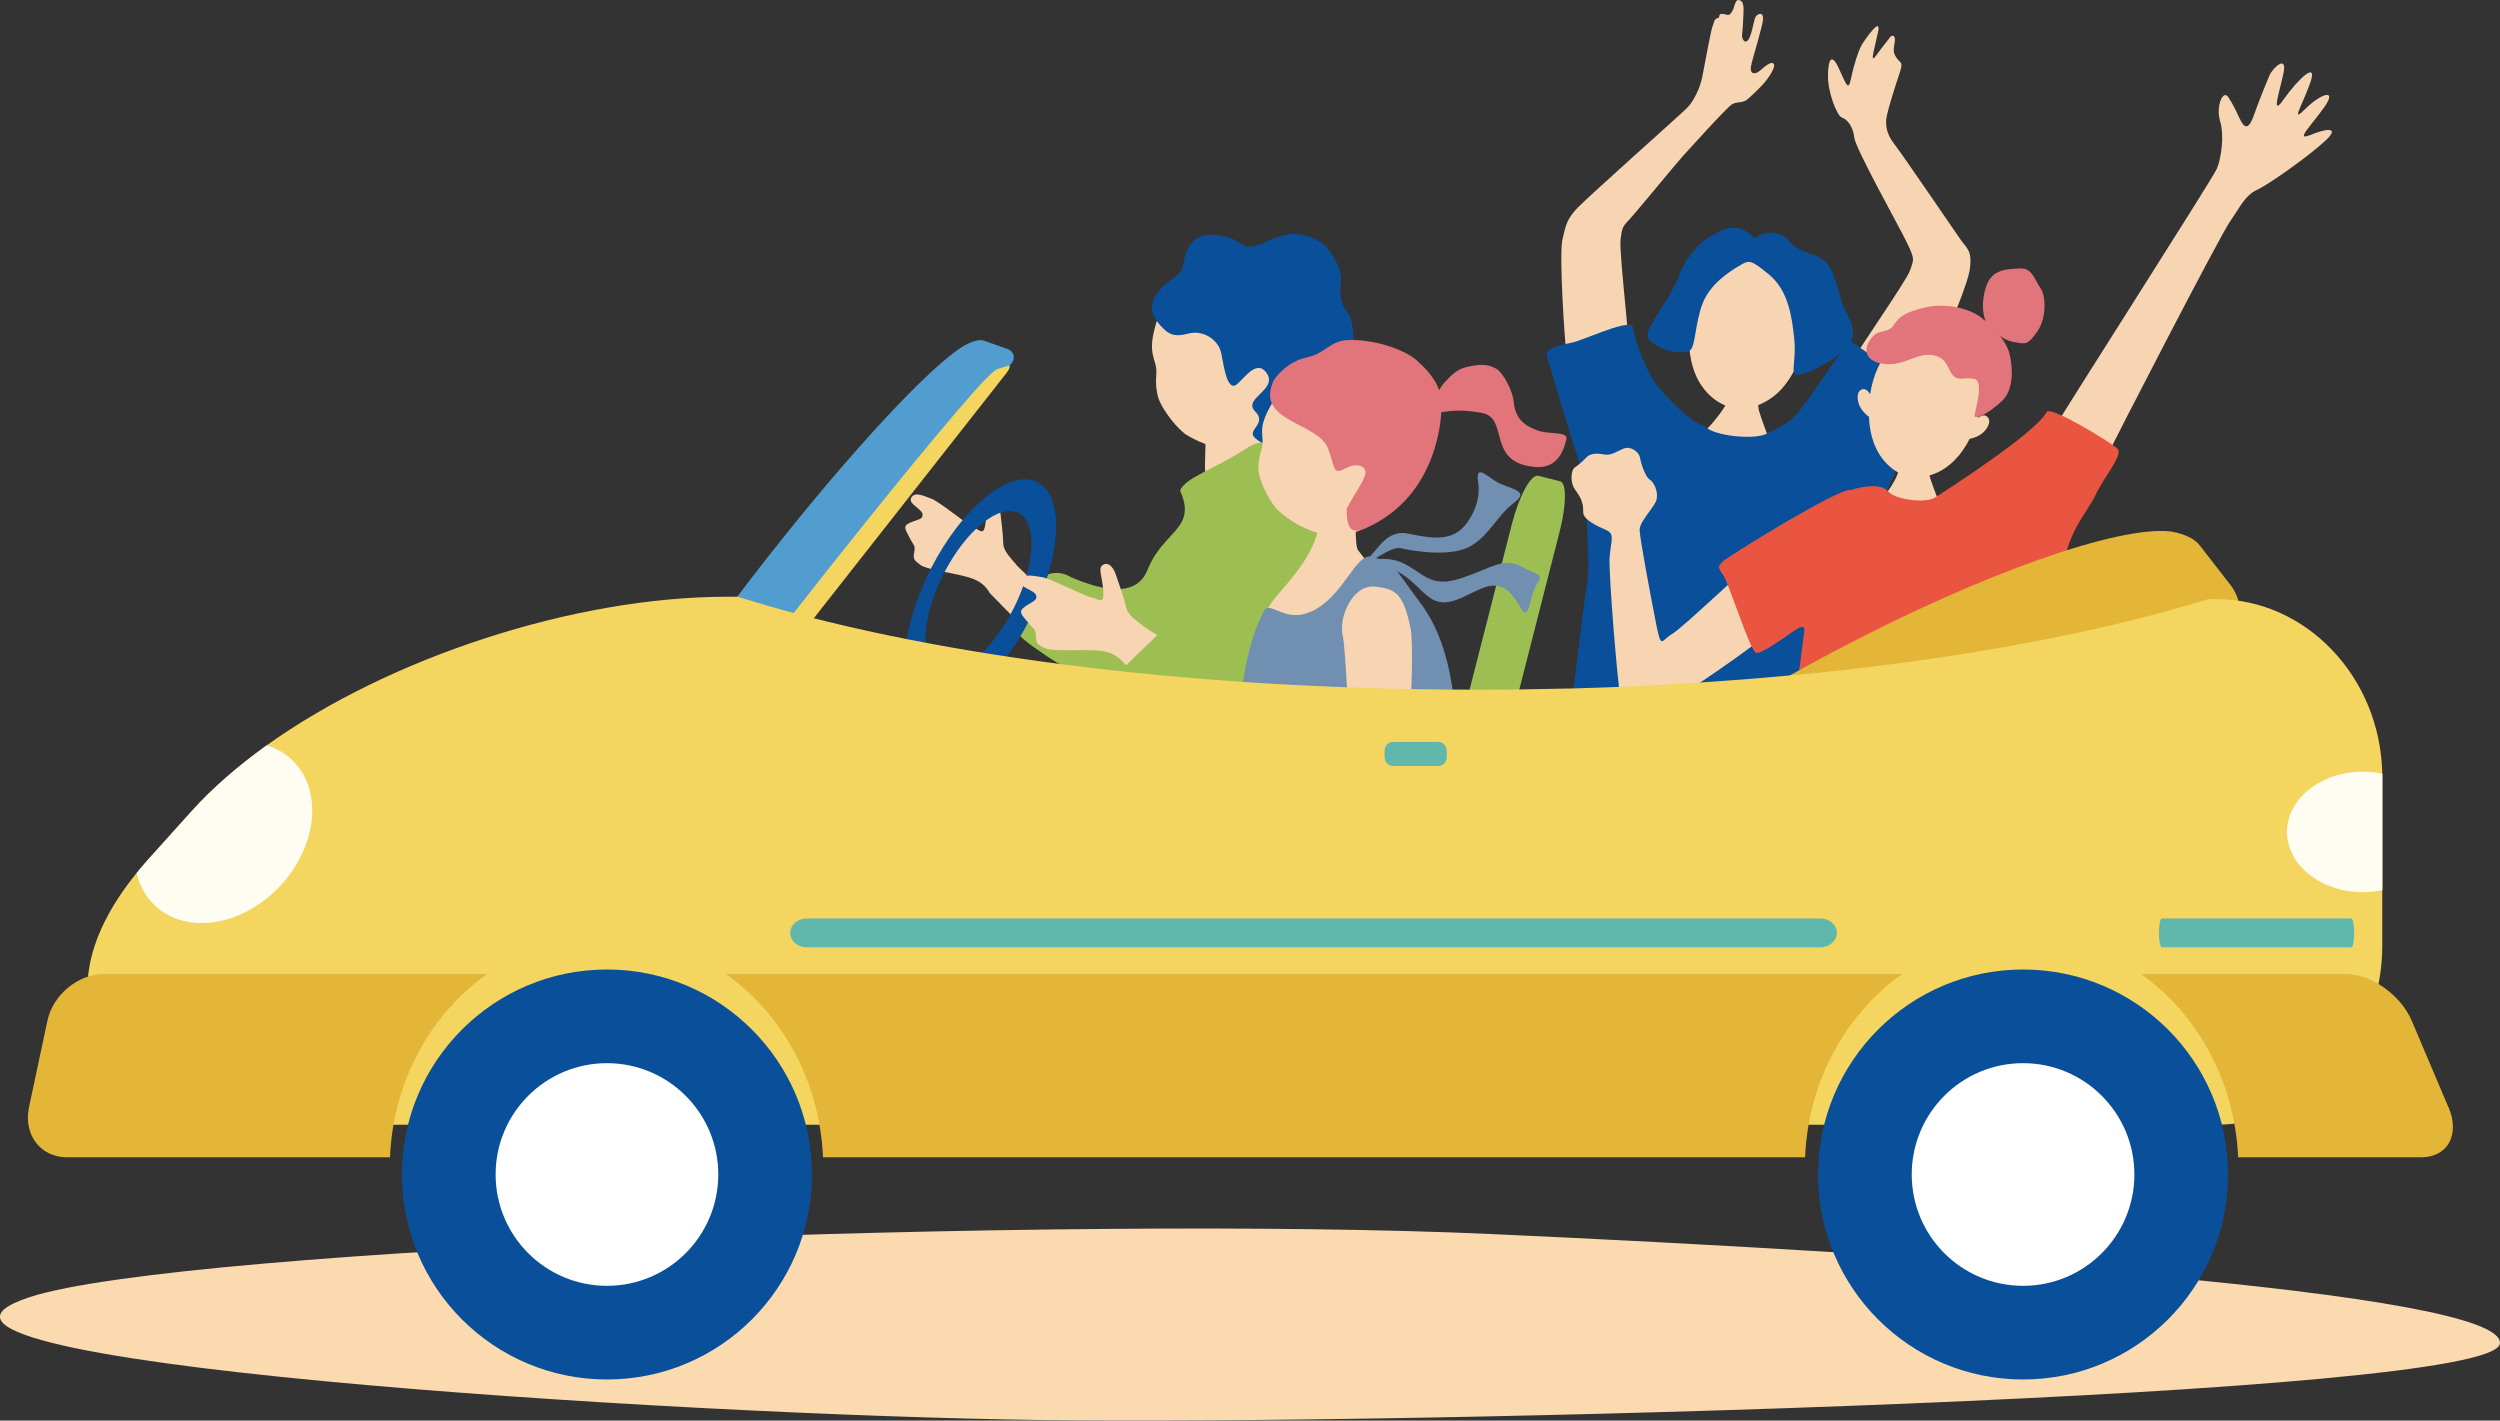 <?xml version="1.0" encoding="UTF-8"?><svg id="_レイヤー_2" xmlns="http://www.w3.org/2000/svg" viewBox="0 0 171.35 97.37"><rect x="0" y="0" width="171.35" height="97.37" fill="#333333" stroke="none"/><defs><style>.cls-1{fill:#f4d560;}.cls-1,.cls-2,.cls-3,.cls-4,.cls-5,.cls-6,.cls-7,.cls-8,.cls-9,.cls-10,.cls-11,.cls-12,.cls-13{stroke-width:0px;}.cls-2{fill:#e95541;}.cls-3{fill:#e1757b;}.cls-4{fill:#0a4f9a;}.cls-5{fill:#fff;}.cls-6{fill:#f7d4b2;}.cls-7{fill:#519dcf;}.cls-8{fill:#fbdab0;}.cls-9{fill:#fffdf2;}.cls-10{fill:#9dbe52;}.cls-11{fill:#708fb1;}.cls-12{fill:#e3b638;}.cls-13{fill:#60b7ac;}</style></defs><g id="_レイヤー_1-2"><path class="cls-8" d="m2.05,88.9c10.43-3.4,71.47-5.62,100.13-4.32,28.67,1.3,69.67,3.89,69.16,7.52-.51,3.63-74.4,5.56-99.85,5.23-25.45-.33-83.06-3.99-69.44-8.43Z"/><path class="cls-6" d="m69.67,38.72c-.67-.76-.91-1.08-.91-1.53,0-.45-.13-1.53-.21-2.18-.09-.65-.39-.92-.72-.77-.33.15-.16.66-.28,1.6-.12.94-.37.5-.84.29-.47-.21-2.32-1.74-2.85-1.94-.54-.19-1.14-.52-1.4-.09-.26.43.73.77.77,1.14.05.37-.34.36-.87.59-.53.23-.28.49-.02,1.02.26.53.42.5.32,1-.1.49.04.58.41.86.37.28,1.6.46,2.64.69,1.04.23,1.66.44,2.14,1.26.03.05,1.63,1.65,1.7,1.75,1.4,1.01,3.56-1.19.8-3.02-.33-.31-.57-.54-.68-.66Z"/><path class="cls-6" d="m82.61,29.88c.17-.03,2.4-.3,2.61-.36.16.36.62,3.24.68,3.75.11.87.2,2.13.01,3.37-.19.46-2.77,2.02-3.07-1.37-.11-1.25-.26-2.92-.25-3.33,0-.7.07-1.81.02-2.06Z"/><path class="cls-6" d="m88.95,28.06c-.99,1.8-2.57,2.73-3.92,2.77-1.35.04-2.62-.35-3.79-1.07-.94-.76-1.67-1.94-1.84-2.46-.15-.47-.2-1.04-.15-1.58.11-1.26-.76-1.22.06-3.79.25-.78,1.82-4.37,5.44-4.68,3.18-.27,6.27,7.04,4.2,10.81Z"/><path class="cls-10" d="m97.97,52.2c-.5-1.82-3.24-7.98-5.2-10.52-1.74-2.27.64-6.95-1.38-7.79-3.53-1.46-3.48-4.79-6.06-3.1-2.16,1.41-4.05,1.92-4.45,2.83,1.19,2.66-1.15,2.72-2.23,5.44-.84,2.13-3.59,1.2-5.23.51,0,0-1.62-1.15-2.91,1.04-1.4,2.36-1.69,2.39,1.28,4.39,3.33,2.25,6.11,1.8,7.2,2.62,1.31.98-.32,6.02-1.57,7.51-1.64,1.96-2.34,3.9,4.02,5.35,3.38,1.45,5.33.03,7.72.69,1.49.42,9.42-6.71,8.81-8.96Z"/><path class="cls-4" d="m85.35,16.85c.43.09.65.08,1.4-.27.75-.35,1.61-.68,2.5-.49.89.19,1.47.57,1.74.93s1.04,1.36.91,2.33c-.13.97.08,1.63.5,2.14.42.51.5,2.63.25,3.19-.25.56-.97,1.38-1.38,1.71-.41.33-1.06,3.14-2.75,3.14-1.14,0-1.21,1.6-2.49.5-.65-.55.86-.97,0-1.83-.91-.91,1.67-1.5.74-2.69-.78-1.01-1.78.93-2.21.93s-.62-.92-.85-2.2c-.15-.8-.93-1.44-1.84-1.44-.55,0-1.31.51-2.06-.21-.75-.72-1.24-1.45-.49-2.5.75-1.05,1.67-1.06,1.8-2.06.13-.99.69-2.05,2.08-1.94,1.4.12,1.66.57,2.16.76Z"/><path class="cls-4" d="m71.11,33.05c-1.87-.96-5.14,1.69-7.3,5.91-2.16,4.22-2.39,8.42-.51,9.37,1.87.96,5.14-1.69,7.3-5.91,2.16-4.22,2.39-8.42.51-9.37Zm-6.79,12.86c-1.32-.67-1.15-3.62.36-6.59,1.52-2.97,3.81-4.83,5.13-4.16,1.32.67,1.15,3.62-.36,6.59-1.52,2.97-3.81,4.83-5.13,4.16Z"/><path class="cls-6" d="m78.46,42.99c-.86-.65-1.18-.92-1.28-1.39-.1-.47-.47-1.56-.7-2.22-.23-.66-.61-.87-.92-.64-.31.23-.02.72.06,1.73.08,1-.27.6-.81.48-.54-.12-2.79-1.3-3.38-1.39-.6-.08-1.29-.29-1.47.21-.18.51.92.64,1.05,1.02.13.37-.28.44-.77.8-.5.35-.18.57.21,1.06.39.5.54.43.55.96,0,.53.17.59.61.81.44.21,1.76.13,2.89.14,1.13.01,1.82.1,2.5.84.04.05.11.11.21.19.67-.7,1.4-1.35,2.11-2.06-.41-.25-.71-.44-.85-.54Z"/><path class="cls-6" d="m118.88,26.33c.1.02,1.45.37,1.58.38.01.24.02,1.13.1,1.44.08.31.73,2.12.83,2.28-1.75,1.11-3.83.55-4.62-.88.3-.09,1.41-1.49,1.63-2.03.16-.4.45-1.03.47-1.18Z"/><path class="cls-6" d="m126.6,25.35c.3-.75,4.07-6.07,4.32-6.83.26-.76.33-.74-.22-1.89-.56-1.15-3.54-6.47-3.61-7.21-.07-.74-.5-1.26-.84-1.36-.34-.1-.96-1.7-.96-2.83,0-1.13.24-1.65.74-.55.51,1.1.66,1.61.83.73.18-.87.52-2,.8-2.43.28-.43,1.28-1.84,1.07-.83-.2,1.01-.62,2.32-.16,1.68.46-.64.84-1.08.97-1.27.14-.2.41-.17.32.36-.09.53-.11.71.15,1.07.26.37.47.2.17,1.08-.3.87-.79,2.49-.86,2.88-.07.39-.15,1.06.5,1.9.65.84,4.15,6,4.57,6.59.42.6.83.73.6,2.14-.23,1.41-3.23,8.23-3.53,8.7-.31.47-4.86-1.94-4.86-1.94Z"/><path class="cls-6" d="m107.94,24.66c-.26-.03-.49.01-.59-.63-.11-.64-.5-6.61-.26-7.61.24-1,.27-1.38,1.06-2.2.79-.82,7.02-6.36,7.48-6.82.46-.46.89-1.37,1.04-2.11.15-.74.58-3.13.69-3.42.11-.28.12-.58.35-.62.23-.04.02-.32.34-.3s.42.22.65-.13c.22-.34.2-.89.51-.81.31.08.3.46.29.88-.02.42-.05,1.2-.1,1.47-.05.27.21.74.46.32s.34-1.35.48-1.54c.14-.2.51-.35.5.13,0,.48-.74,2.76-.83,3.29s.28.57.61.29c.33-.28.79-.7.95-.47.16.23-.38.98-.61,1.26s-.94.96-1.22,1.19c-.28.23-.65.13-1,.3-.35.18-3.1,3.25-3.45,3.63-.35.38-3.33,4.01-3.7,4.38-.37.38-.44.56-.52,1.32-.07.75.46,5.59.49,6.24.02.65.13.87.06,1.24s-3.67.73-3.67.73Z"/><path class="cls-4" d="m111.9,22.31c.01.61.86,3.05,1.58,3.98.72.93,2.41,2.69,3.41,2.95.49.61,3.29.95,4.22.48s1.53-.69,2.26-1.61c.73-.92,2.97-4.21,3.18-4.5s.25-.28.75.09c.5.37,4.31,2.91,4.62,3.4.31.5.18.56-.16,1.1-.34.54-2.33,5.13-2.72,6.19s-2.29,8.48-2.64,9.78c-.35,1.3-.61,7.21-.65,7.89-.04.68.28,1.14-.8,1.1s-9.4-.76-10.36-.98c-.97-.21-5.56-1.28-6.22-1.2-.66.08-1.24-.06-.87-1.64.36-1.58,1.05-8.1,1.28-9.38.23-1.29-.07-7.01-.63-8.6-.56-1.59-1.98-6.47-2.13-6.98-.15-.51.98-.75,1.73-.9s3.48-1.47,4.16-1.18Z"/><path class="cls-6" d="m122.08,26.69c-1,1.07-2.3,1.45-3.3,1.26-.99-.19-2.07-1.01-2.61-2.38-1.13-2.85-.01-8.58,4.52-7.72,4.53.85,3.48,6.6,1.39,8.84Z"/><path class="cls-4" d="m120.27,16.35c.53-.48,1.67-.67,2.4.21.73.88,1.91.74,2.53,1.47.62.73.85,2.19,1.12,2.9.27.71,1.03,1.65.51,2.57-.52.93-2.96,2.17-3.58,2.19-.62.02-.11-.86-.27-2.44-.16-1.58-.42-3.35-1.73-4.43-1.31-1.08-1.37-1-2.06-.59-.69.41-1.99,1.24-2.51,2.61-.51,1.37-.47,2.88-.84,3.17-.36.29-1.66.1-2.29-.32-.63-.42-.88-.56-.3-1.56s1.65-2.54,1.88-3.34c.23-.8,1.22-2.09,1.95-2.49.74-.4,1.88-1.35,3.18.04Z"/><path class="cls-6" d="m130.51,31c.13.01,1.39.1,1.55.1.03.29.13,1.35.25,1.72.12.36.58,1.64.72,1.83-.33.44-3.6.09-4.18-.44.35-.14,1.07-1.26,1.22-1.75.15-.5.42-1.26.44-1.45Z"/><path class="cls-6" d="m140.42,29.96c.66-1.21,11.25-17.73,11.53-18.41.28-.67.52-2.21.22-3.23-.31-1.02.19-2.21.55-1.67.36.53.52.92.79,1.48s.56.92.97-.23c.41-1.15.85-2.22,1.07-2.73.22-.51,1.18-1.4.98-.27-.2,1.13-.96,3.28,0,1.9.97-1.38,2.39-2.72,1.8-1.09-.58,1.63-1.36,2.78-.31,1.74,1.06-1.04,2.21-1.42,1.29-.11-.92,1.3-2.02,2.34-.98,1.92,1.03-.43,2.08-.61,1.12.32-.96.93-3.86,3.02-4.73,3.42-.87.4-1.2,1.23-1.88,2.19-.68.96-7.97,15.07-8.45,16.13-.48,1.06-3.71-.8-3.98-1.36Z"/><path class="cls-6" d="m120.36,38.49c-.78.41-5.01,4.54-5.75,4.96-.74.42-.74,1.12-1.09-.65-.35-1.77-1.12-5.84-1.14-6.46-.02-.62,1.08-1.62,1.17-2.14.1-.53-.17-1.13-.48-1.33-.31-.2-.59-1.09-.67-1.51-.08-.42-.66-.81-1.13-.61-.47.2-.87.49-1.32.4-.44-.09-.94-.1-1.22.2-.28.3-.59.56-.81.7-.22.14-.35.99.05,1.53.4.54.56.92.54,1.5s1.09,1.02,1.64,1.28c.55.26.24.81.17,1.87-.07,1.06.54,8.63.78,9.85.24,1.22.97,1.38,2.19.76,1.22-.61,7.69-5,8.4-5.88.71-.87-.73-4.4-1.34-4.47Z"/><path class="cls-2" d="m126.81,33.6c.64-.22,2.11-.52,2.59.07s2.59.85,3.25.42c.66-.43,6.85-4.39,7.62-5.84.18-.52,4.4,2.07,4.85,2.49.45.42-.9,1.92-1.49,3.18-.58,1.26-2.18,2.74-2.3,5.86-.12,3.12-.26,18.23-.28,18.84-.02.62.32.86-.86.73-1.18-.12-5.94-.29-7.04-.08-1.09.22-4.73-.45-5.82-.69s-4.64-.16-5.17-.17c-.53-.01-.51-.67-.11-2.9.4-2.22,1.49-11.5,1.6-12.11s-.19-.51-.86-.05c-.67.47-2,1.44-2.41,1.4-.41-.04-1.89-4.81-2.28-5.35-.4-.54-.35-.61.02-.95.36-.33,7.9-5.02,8.71-4.86Z"/><path class="cls-6" d="m127.8,26.68c.15.02.28.18.38.34.37-2.41,1.88-4.69,4.76-4.07,2.88.63,3.29,3.33,2.63,5.68.16-.11.35-.19.49-.15.18.05.48.32.1.89-.35.54-.98.67-1.16.71-.29.56-.63,1.06-1.01,1.44-.98,1.01-2.23,1.34-3.17,1.14-.94-.21-1.94-1.03-2.41-2.36-.18-.51-.29-1.1-.31-1.73-.14-.11-.66-.49-.76-1.13-.11-.68.28-.8.47-.77Z"/><path class="cls-3" d="m135.9,21.85c-.74-.65-2.43-1.12-3.84-.8-1.41.31-1.88.63-2.25,1.21-.37.59-.96.31-1.41.76-.44.45-.68,1.09-.23,1.54.45.44,1.42.53,2.34.22.92-.32,1.48-.62,2.22-.37.73.25.73.78,1.08,1.26.36.48.73.18,1.47.29.75.11.1,2.1.06,2.5-.04.4,1.07-.19,1.9-1,.83-.81.71-2.34.48-3.25-.23-.91-1.32-2.08-1.83-2.35Z"/><path class="cls-3" d="m139.84,19.73c-.43-.66-.58-1.39-1.43-1.33-.85.05-1.83.05-2.24,1.13-.41,1.07-.31,2.37.14,2.77.45.4.8.96,1.67,1.13.87.17,1,.23,1.67-.73.67-.96.55-2.57.19-2.96Z"/><path class="cls-6" d="m90.49,34.26c.16-.01,2.21,0,2.4-.03.1.34-.09,3.1.19,3.48,1.72,2.34,5.85,5.56,5.53,6.66-.23.39-12.02,1.08-11.9-2.02.05-1.15,1.82-2.25,3.05-4.52.95-1.75.74-3.33.73-3.57Z"/><path class="cls-3" d="m97.87,28.33c.29-.53.68-1.61,1.09-2.06.41-.45.85-.94,1.5-1.1,1.01-.24,1.53-.21,2.07.09.48.26,1.21,1.55,1.24,2.48.19,1.2,1.02,1.53,1.58,1.75.79.32,2.14.04,2.01.62-.39,1.7-1.31,2-2.3,1.88-3.2-.37-1.58-3.38-3.54-3.7-1.96-.32-2.11-.04-3.65.05Z"/><path class="cls-6" d="m95.11,35c-1.29,1.4-2.97,1.89-4.24,1.65-1.28-.24-2.4-.86-3.36-1.75-.74-.88-1.18-2.08-1.24-2.57-.05-.45.02-.96.17-1.44.36-1.1-.47-1.24.81-3.36.39-.64,2.59-3.52,6.06-3.03,3.05.42,4.5,7.58,1.79,10.5Z"/><path class="cls-3" d="m87.22,26.24c.18-.48,1.16-1.5,2.3-1.73,1.4-.28,1.58-1.21,3.05-1.21,2.05,0,3.89.83,4.5,1.37,1.3,1.15,1.69,2.02,1.73,2.97.04.95-.23,6.37-5.19,8.56-.79.35-1.33.3-1.31-1.32.49-1.01,1.41-2.14,1.28-2.61-.13-.47-.81-.45-1.22-.23-1.03.53-.8.2-1.32-1.27-.63-1.79-4.92-1.86-3.81-4.52Z"/><path class="cls-11" d="m102.26,67.1c-.47-3.31-.44-3.54-.74-5.65-.24-1.71-1.07-5.96-1.44-8.87-.4-3.17-.16-7.85-2.76-11.3-1.72-2.28-1.7-2.73-3.32-3.12-1.04-.25-1.81,2.44-3.8,3.59-2.04,1.18-3.1-.66-3.57.12-1.51,2.9-1.33,5.9-2.26,8.41-1.98,5.33-2.26,13.89-2.34,14.44-.35,2.29,20.35,3.21,20.23,2.38Z"/><path class="cls-6" d="m94.2,40.2c1.46.15,1.99.46,2.49,2.91.17.84.08,4.96-.12,6.05-.2,1.09-2.28,9.23-2.3,9.8-.02.56-.7,3.64-.9,4-.2.35-.54,1.2-.97,1.21-.44.01-.88.72-1.09.85-.21.13-.64.05-.96-.31-.32-.37-.76-.4-1.16-.28-.4.12-.85.28-.92-.21s1.08-2.08,1.4-2.45,1-1.01.24-.99c-.76.02-1.55.01-1.08-.3.46-.31,2.14-1.07,2.42-1.22.28-.15.91-.33,1-1.23.09-.9.23-6.09.26-6.53.03-.44-.3-7.22-.46-7.82-.37-1.4.71-3.62,2.14-3.47Z"/><path class="cls-10" d="m95.49,71.57c-.64.45-.77-.76-.28-2.7l8.42-32.97c.5-1.94,1.31-3.42,1.81-3.29l1.5.38c.44.11.42,1.64-.03,3.4l-7.63,29.88c-.45,1.76-1.27,3.52-1.84,3.92l-1.95,1.38Z"/><path class="cls-11" d="m93.16,38.86c1.32-1.03,1.72-2.65,3.46-2.27,1.74.38,2.96.46,3.84-.64.43-.54,1.03-1.62.86-2.83-.17-1.21.29-.73,1.15-.16.86.57,2.52.6,1.3,1.5-1.22.9-1.9,2.65-3.42,3.17-1.52.52-3.71.08-4.37-.06-.65-.15-2.21,1.13-2.82,1.31Z"/><path class="cls-11" d="m93.03,38.79c.2-.29,1.8-.83,3.16-.18,1.36.65,1.84,1.72,3.93,1.03,2.09-.69,2.91-1.47,4.15-.81,1.24.66,1.54.47,1.05,1.23-.49.76-.49,2.68-1.09,1.6-.61-1.08-1.29-1.86-2.57-1.37-1.28.48-2.51,1.56-3.73.63-1.22-.94-1.95-2.48-4.9-2.12Z"/><path class="cls-7" d="m68.97,23.89l-1.56-.55c-.47-.16-1.38.38-1.38.38-2.26,1.37-7.65,7.13-13.43,14.49-3.38,4.31-6.29,8.38-8.29,11.54,1.17.83,2.31,1.73,3.42,2.65l21.62-27.53c.29-.37.12-.82-.38-.99Z"/><path class="cls-1" d="m69.06,25.08l-.71.22c-.21.07-.91.8-.91.8-1.75,1.83-6.77,7.93-12.55,15.29-3.06,3.89-5.83,7.5-7.96,10.35.31.25.61.49.91.74l21.11-26.87c.29-.37.34-.61.12-.54Z"/><path class="cls-12" d="m152.85,40.06l-2.08-2.68c-.62-.8-2.06-.96-2.06-.96-3.56-.36-12.7,2.81-22.8,8.12-12.32,6.47-21.42,13.67-20.32,16.08.11.23.31.41.59.54l.94,2.92c.33,1.02,1.02,1.66,1.53,1.39l44.49-23.37c.51-.27.37-1.19-.29-2.04Z"/><path class="cls-1" d="m163.28,53.02c-.13-6.61-5.21-11.96-11.39-11.96h-.51c-2.06.63-4.27,1.23-6.61,1.78-.73.17-1.48.34-2.24.5t0,0c-.74.16-1.48.31-2.24.46-.05,0-.1.02-.14.03-.73.14-1.47.28-2.22.42-.08.01-.15.03-.23.04-.73.13-1.48.26-2.23.38-.1.02-.19.03-.29.05-.74.12-1.5.24-2.26.35-.1.02-.2.03-.31.05-.77.11-1.54.22-2.32.32-.1.01-.19.03-.29.04-.79.1-1.59.2-2.4.3-.08,0-.15.02-.22.03-.76.09-1.53.17-2.3.25-.13.01-.26.03-.39.04-.76.08-1.53.16-2.3.22-.19.02-.38.03-.57.05-.74.07-1.49.13-2.24.19-.23.02-.45.03-.68.05-.73.06-1.47.1-2.22.16-.25.02-.51.03-.76.05-.73.04-1.47.09-2.21.13-.26.01-.53.03-.79.04-.75.04-1.5.07-2.25.1-.26.01-.52.02-.78.03-.73.03-1.46.05-2.19.07-.05,0-.1,0-.16,0-2.08.05-4.18.08-6.31.08-20.17,0-38.28-2.46-50.66-6.37h-.72c-10.47,0-23.13,4.15-31.58,10.19-1.97,1.42-3.72,2.93-5.15,4.52l-2.96,3.29c-.28.32-.55.63-.8.94-7.47,9.2-2.21,17.25,12.97,17.25h129.55c.42,0,.83-.03,1.24-.07,5.69-.67,10.16-5.88,10.16-12.16v-11.56c0-.09,0-.18,0-.27Z"/><path class="cls-12" d="m33.37,66.76H7.11c-1.75,0-3.49,1.43-3.86,3.2l-1.26,5.92c-.4,1.88.77,3.44,2.61,3.44h22.13c.22-5.25,2.81-9.83,6.65-12.56Z"/><path class="cls-12" d="m130.36,66.76H49.76c3.84,2.73,6.42,7.31,6.65,12.56h67.31c.22-5.25,2.81-9.83,6.65-12.56Z"/><path class="cls-12" d="m167.81,75.88l-2.51-5.92c-.75-1.77-2.79-3.2-4.54-3.2h-14.01c3.84,2.73,6.42,7.31,6.65,12.56h12.54c1.84,0,2.68-1.56,1.88-3.44Z"/><path class="cls-13" d="m125.9,63.94c0-.55-.51-.99-1.14-.99H55.3c-.63,0-1.14.45-1.14.99s.51.99,1.14.99h69.46c.63,0,1.14-.45,1.14-.99Z"/><path class="cls-13" d="m161.15,62.95h-12.97c-.12,0-.21.45-.21.99s.1.99.21.99h12.97c.12,0,.21-.45.21-.99s-.1-.99-.21-.99Z"/><path class="cls-9" d="m163.29,53.29v7.72c-.43.09-.87.14-1.33.14-2.88,0-5.21-1.85-5.21-4.13s2.33-4.13,5.21-4.13c.46,0,.9.05,1.33.14,0,.09,0,.18,0,.27Z"/><path class="cls-13" d="m99.16,51.89c0,.34-.26.61-.57.61h-3.12c-.31,0-.57-.28-.57-.61v-.43c0-.34.26-.61.57-.61h3.12c.31,0,.57.28.57.61v.43Z"/><path class="cls-9" d="m18.54,61.36c-2.85,2.47-6.61,2.55-8.39.18-.38-.51-.64-1.08-.78-1.7.25-.31.52-.63.8-.94l2.96-3.29c1.43-1.59,3.18-3.11,5.15-4.52.87.26,1.64.77,2.2,1.52,1.78,2.37.9,6.29-1.95,8.76Z"/><circle class="cls-4" cx="41.6" cy="80.5" r="14.05"/><circle class="cls-5" cx="41.6" cy="80.5" r="7.63"/><circle class="cls-4" cx="138.66" cy="80.5" r="14.05"/><circle class="cls-5" cx="138.66" cy="80.5" r="7.63"/></g></svg>
